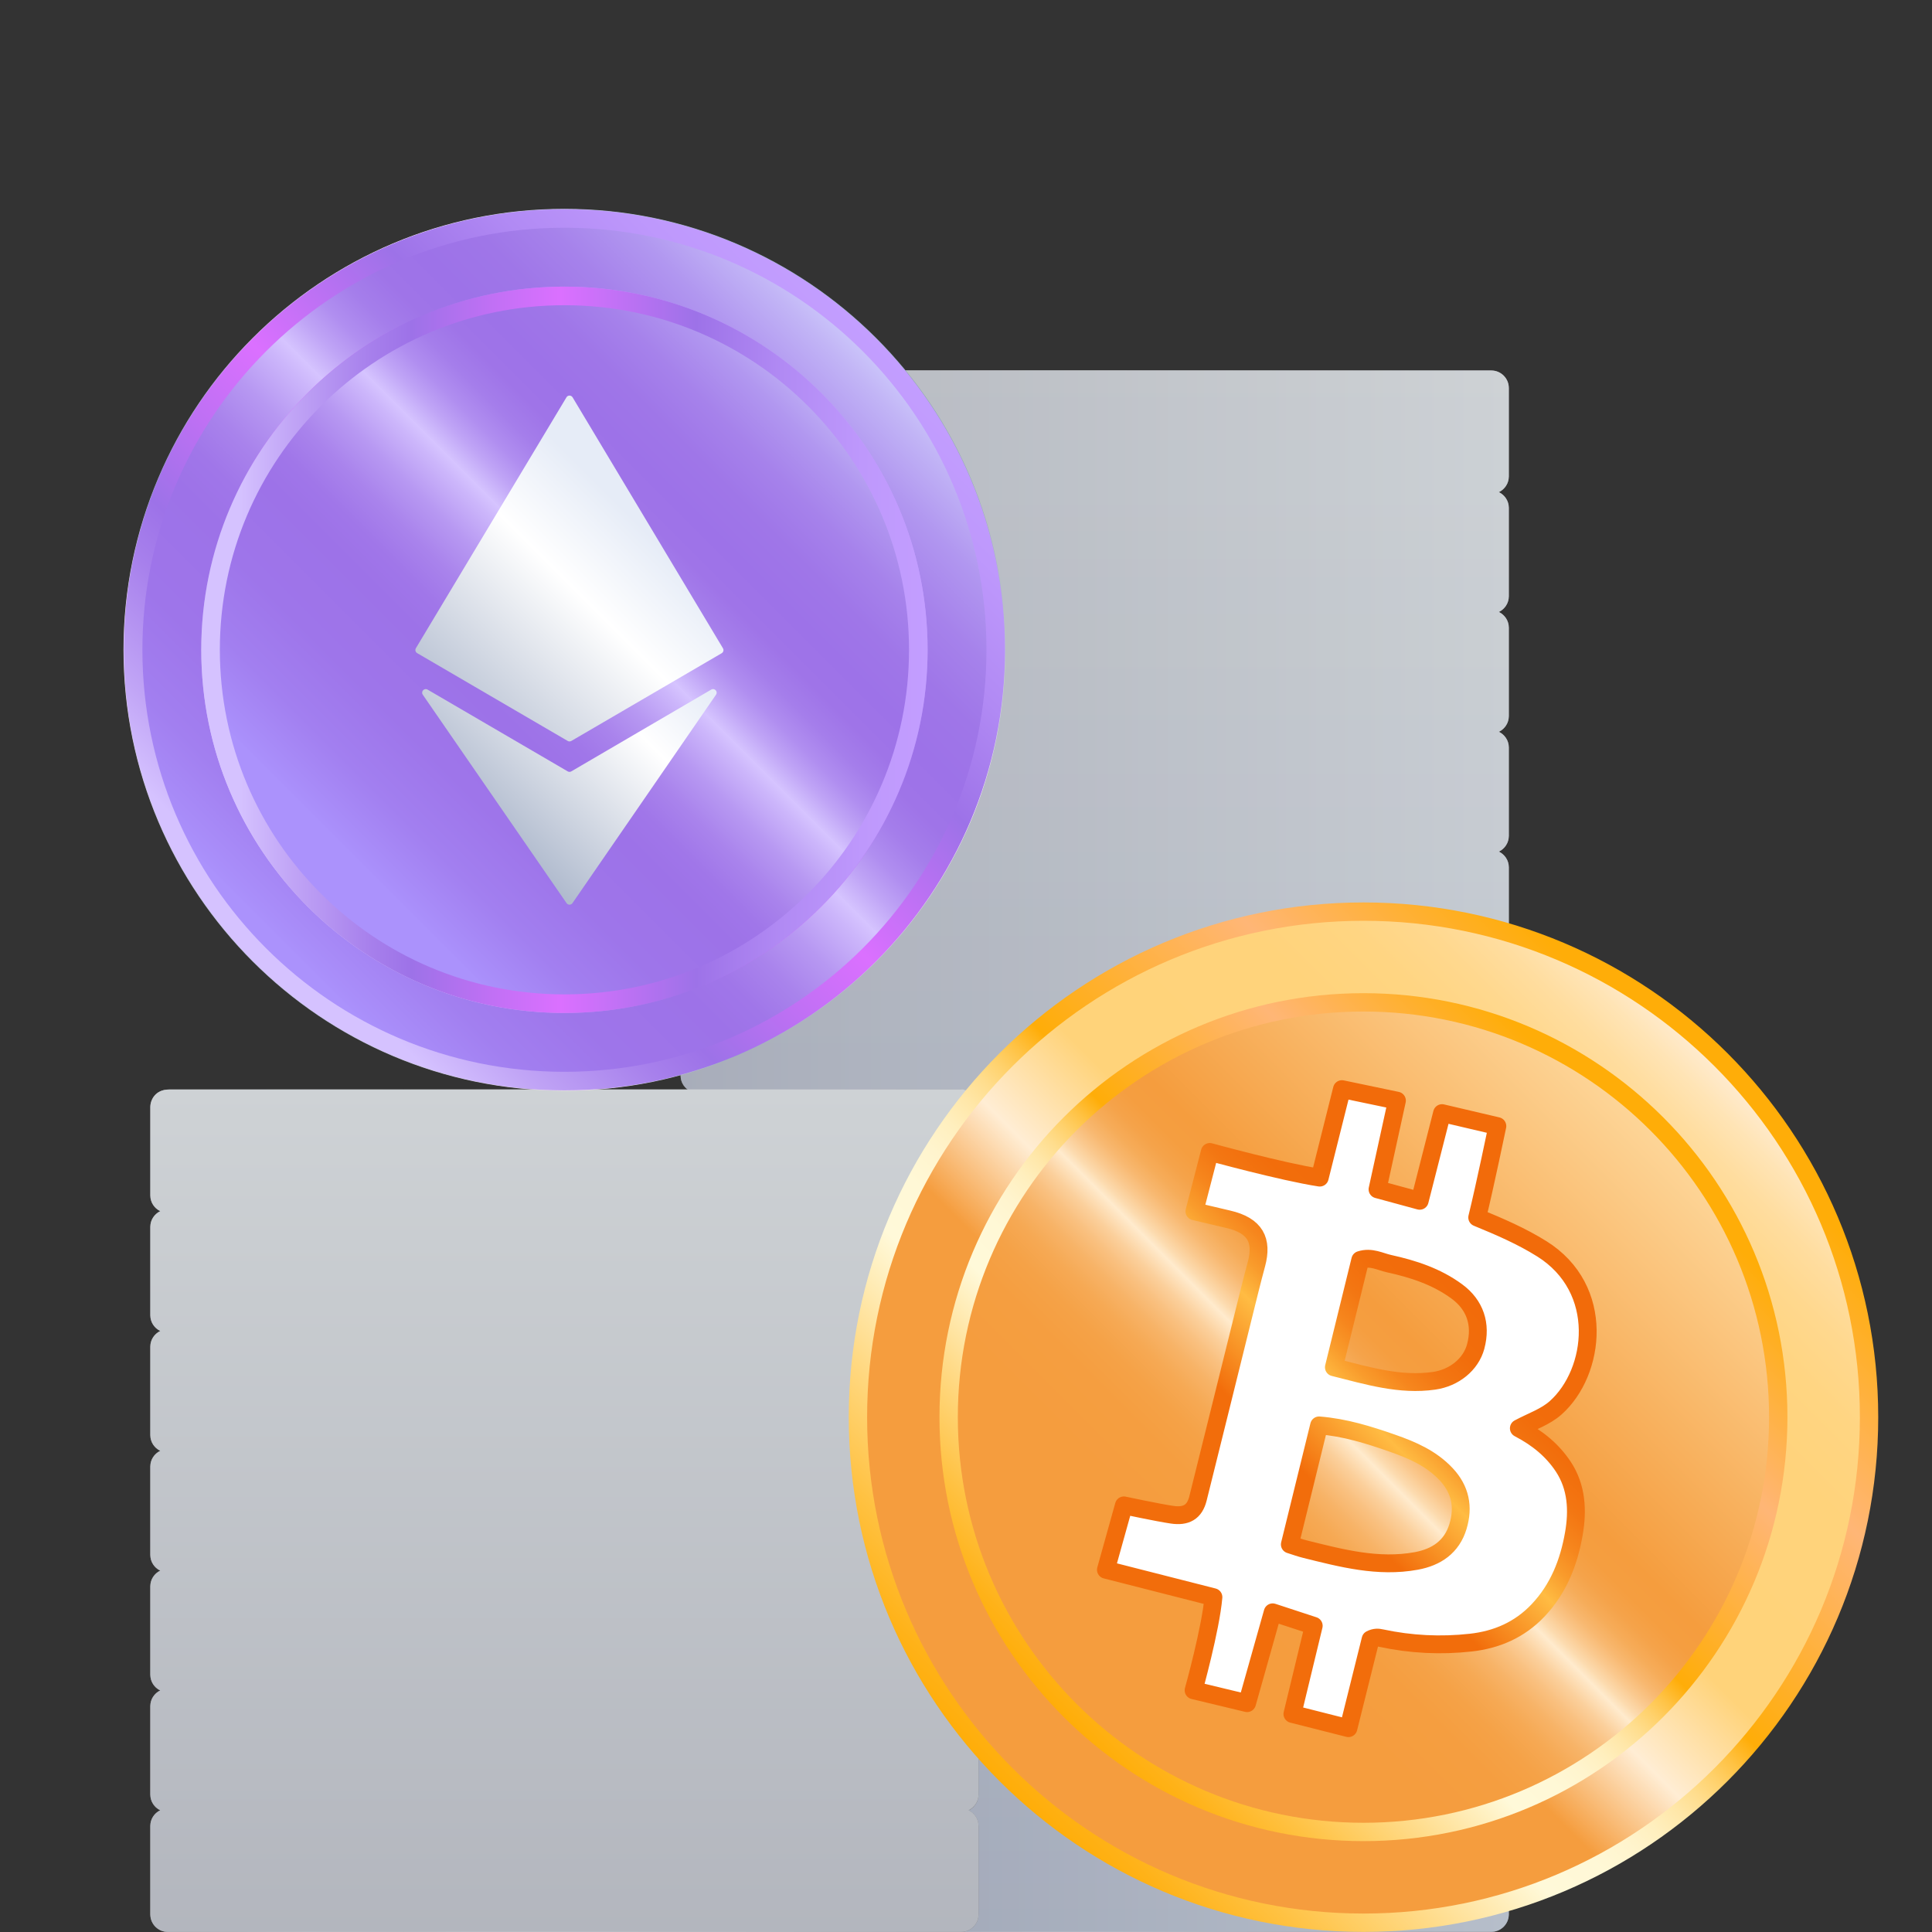 <svg fill="none" height="60" viewBox="0 0 60 60" width="60" xmlns="http://www.w3.org/2000/svg" xmlns:xlink="http://www.w3.org/1999/xlink"><rect x="0" y="0" width="60" height="60" fill="#333333" stroke="none"/><linearGradient id="a"><stop offset="0" stop-color="#999"/><stop offset=".108" stop-color="#dbdbdb"/><stop offset=".116" stop-color="#d5d5d5"/><stop offset=".175" stop-color="#afafaf"/><stop offset=".229" stop-color="#939393"/><stop offset=".277" stop-color="#828282"/><stop offset=".313" stop-color="#7d7d7d"/><stop offset=".829" stop-color="#d1d1d1"/><stop offset="1" stop-color="#b3b3b3"/></linearGradient><linearGradient id="b" gradientUnits="userSpaceOnUse" x1="21.408" x2="46.582" xlink:href="#a" y1="28.309" y2="28.309"/><linearGradient id="c"><stop offset=".046" stop-color="#808080"/><stop offset=".19" stop-color="#e1e2e8"/><stop offset=".306" stop-color="#bfbfbf"/><stop offset=".32" stop-color="#c5c5c5"/><stop offset=".364" stop-color="#d4d4d4"/><stop offset=".416" stop-color="#ddd"/><stop offset=".495" stop-color="#e0e0e0"/><stop offset=".665" stop-color="#bbb"/><stop offset=".887" stop-color="#909090"/><stop offset="1" stop-color="#808080"/></linearGradient><linearGradient id="d" gradientUnits="userSpaceOnUse" x1="21.134" x2="46.856" xlink:href="#c" y1="28.309" y2="28.309"/><linearGradient id="e" gradientUnits="userSpaceOnUse" x1="21.408" x2="46.582" xlink:href="#a" y1="32.032" y2="32.032"/><linearGradient id="f" gradientUnits="userSpaceOnUse" x1="21.134" x2="46.856" xlink:href="#c" y1="32.032" y2="32.032"/><linearGradient id="g" gradientUnits="userSpaceOnUse" x1="21.408" x2="46.582" xlink:href="#a" y1="35.753" y2="35.753"/><linearGradient id="h" gradientUnits="userSpaceOnUse" x1="21.134" x2="46.856" xlink:href="#c" y1="35.753" y2="35.753"/><linearGradient id="i" gradientUnits="userSpaceOnUse" x1="21.408" x2="46.582" xlink:href="#a" y1="39.473" y2="39.473"/><linearGradient id="j" gradientUnits="userSpaceOnUse" x1="21.134" x2="46.856" xlink:href="#c" y1="39.473" y2="39.473"/><linearGradient id="k" gradientUnits="userSpaceOnUse" x1="21.408" x2="46.582" xlink:href="#a" y1="13.425" y2="13.425"/><linearGradient id="l" gradientUnits="userSpaceOnUse" x1="21.134" x2="46.856" xlink:href="#c" y1="13.425" y2="13.425"/><linearGradient id="m" gradientUnits="userSpaceOnUse" x1="21.408" x2="46.582" xlink:href="#a" y1="17.145" y2="17.145"/><linearGradient id="n" gradientUnits="userSpaceOnUse" x1="21.134" x2="46.856" xlink:href="#c" y1="17.145" y2="17.145"/><linearGradient id="o" gradientUnits="userSpaceOnUse" x1="21.408" x2="46.582" xlink:href="#a" y1="20.868" y2="20.868"/><linearGradient id="p" gradientUnits="userSpaceOnUse" x1="21.134" x2="46.856" xlink:href="#c" y1="20.868" y2="20.868"/><linearGradient id="q" gradientUnits="userSpaceOnUse" x1="21.408" x2="46.582" xlink:href="#a" y1="24.588" y2="24.588"/><linearGradient id="r" gradientUnits="userSpaceOnUse" x1="21.134" x2="46.856" xlink:href="#c" y1="24.588" y2="24.588"/><linearGradient id="s" gradientUnits="userSpaceOnUse" x1="21.408" x2="46.582" xlink:href="#a" y1="43.196" y2="43.196"/><linearGradient id="t" gradientUnits="userSpaceOnUse" x1="21.134" x2="46.856" xlink:href="#c" y1="43.196" y2="43.196"/><linearGradient id="u" gradientUnits="userSpaceOnUse" x1="21.408" x2="46.582" xlink:href="#a" y1="46.919" y2="46.919"/><linearGradient id="v" gradientUnits="userSpaceOnUse" x1="21.134" x2="46.856" xlink:href="#c" y1="46.919" y2="46.919"/><linearGradient id="w" gradientUnits="userSpaceOnUse" x1="21.408" x2="46.582" xlink:href="#a" y1="50.639" y2="50.639"/><linearGradient id="x" gradientUnits="userSpaceOnUse" x1="21.134" x2="46.856" xlink:href="#c" y1="50.639" y2="50.639"/><linearGradient id="y" gradientUnits="userSpaceOnUse" x1="21.408" x2="46.582" xlink:href="#a" y1="54.36" y2="54.36"/><linearGradient id="z" gradientUnits="userSpaceOnUse" x1="21.134" x2="46.856" xlink:href="#c" y1="54.36" y2="54.36"/><linearGradient id="A" gradientUnits="userSpaceOnUse" x1="21.408" x2="46.582" xlink:href="#a" y1="58.081" y2="58.081"/><linearGradient id="B" gradientUnits="userSpaceOnUse" x1="21.134" x2="46.856" xlink:href="#c" y1="58.081" y2="58.081"/><linearGradient id="C"><stop offset="0" stop-color="#a2adbf"/><stop offset="1" stop-color="#c4cacf"/></linearGradient><linearGradient id="D" gradientUnits="userSpaceOnUse" x1="33.997" x2="33.997" xlink:href="#C" y1="59.999" y2="11.506"/><linearGradient id="E"><stop offset="0" stop-color="#8c8999"/><stop offset="1" stop-color="#e6e6e6"/></linearGradient><linearGradient id="F" gradientUnits="userSpaceOnUse" x1="21.137" x2="46.858" xlink:href="#E" y1="35.752" y2="35.752"/><linearGradient id="G"><stop offset="0" stop-color="#999"/><stop offset=".108" stop-color="#e3e3e3"/><stop offset=".168" stop-color="#bebebe"/><stop offset=".225" stop-color="#a2a2a2"/><stop offset=".275" stop-color="#919191"/><stop offset=".313" stop-color="#8c8c8c"/><stop offset=".829" stop-color="#f5f5f5"/><stop offset="1" stop-color="#b3b3b3"/></linearGradient><linearGradient id="H" gradientUnits="userSpaceOnUse" x1="4.943" x2="30.117" xlink:href="#G" y1="35.755" y2="35.755"/><linearGradient id="I"><stop offset=".046" stop-color="#808080"/><stop offset=".19" stop-color="#e1e2e8"/><stop offset=".306" stop-color="#bfbfbf"/><stop offset=".324" stop-color="#cfcfcf"/><stop offset=".356" stop-color="#e4e4e4"/><stop offset=".391" stop-color="#f3f3f3"/><stop offset=".433" stop-color="#fcfcfc"/><stop offset=".495" stop-color="#fff"/><stop offset=".735" stop-color="#bbb"/><stop offset=".911" stop-color="#909090"/><stop offset="1" stop-color="#808080"/></linearGradient><linearGradient id="J" gradientUnits="userSpaceOnUse" x1="4.67" x2="30.391" xlink:href="#I" y1="35.755" y2="35.755"/><linearGradient id="K" gradientUnits="userSpaceOnUse" x1="4.943" x2="30.117" xlink:href="#G" y1="39.475" y2="39.475"/><linearGradient id="L" gradientUnits="userSpaceOnUse" x1="4.67" x2="30.391" xlink:href="#I" y1="39.475" y2="39.475"/><linearGradient id="M" gradientUnits="userSpaceOnUse" x1="4.943" x2="30.117" xlink:href="#G" y1="43.198" y2="43.198"/><linearGradient id="N" gradientUnits="userSpaceOnUse" x1="4.67" x2="30.391" xlink:href="#I" y1="43.198" y2="43.198"/><linearGradient id="O" gradientUnits="userSpaceOnUse" x1="4.943" x2="30.117" xlink:href="#G" y1="46.921" y2="46.921"/><linearGradient id="P" gradientUnits="userSpaceOnUse" x1="4.67" x2="30.391" xlink:href="#I" y1="46.921" y2="46.921"/><linearGradient id="Q" gradientUnits="userSpaceOnUse" x1="4.943" x2="30.117" xlink:href="#G" y1="50.641" y2="50.641"/><linearGradient id="R" gradientUnits="userSpaceOnUse" x1="4.67" x2="30.391" xlink:href="#I" y1="50.641" y2="50.641"/><linearGradient id="S" gradientUnits="userSpaceOnUse" x1="4.943" x2="30.117" xlink:href="#G" y1="54.362" y2="54.362"/><linearGradient id="T" gradientUnits="userSpaceOnUse" x1="4.67" x2="30.391" xlink:href="#I" y1="54.362" y2="54.362"/><linearGradient id="U" gradientUnits="userSpaceOnUse" x1="4.943" x2="30.117" xlink:href="#G" y1="58.083" y2="58.083"/><linearGradient id="V" gradientUnits="userSpaceOnUse" x1="4.67" x2="30.391" xlink:href="#I" y1="58.083" y2="58.083"/><linearGradient id="W" gradientUnits="userSpaceOnUse" x1="17.528" x2="17.528" xlink:href="#C" y1="-.001" y2="33.836"/><linearGradient id="X" gradientUnits="userSpaceOnUse" x1="17.528" x2="17.528" xlink:href="#E" y1="59.999" y2="33.836"/><linearGradient id="Y" gradientUnits="userSpaceOnUse" x1="31.883" x2="54.087" y1="54.473" y2="32.269"><stop offset=".326" stop-color="#f59d3e"/><stop offset=".426" stop-color="#ffedd4"/><stop offset=".532" stop-color="#ffd37a"/><stop offset=".733" stop-color="#ffd37b"/><stop offset=".806" stop-color="#ffd582"/><stop offset=".857" stop-color="#ffd88e"/><stop offset=".899" stop-color="#ffdd9f"/><stop offset=".934" stop-color="#ffe4b5"/><stop offset=".965" stop-color="#ffebcf"/><stop offset=".97" stop-color="#ffedd4"/><stop offset=".976" stop-color="#ffe9c8"/><stop offset=".986" stop-color="#ffe1aa"/><stop offset="1" stop-color="#ffd37a"/></linearGradient><linearGradient id="Z"><stop offset="0" stop-color="#ffad08"/><stop offset=".035" stop-color="#ffb218"/><stop offset=".103" stop-color="#ffc243"/><stop offset=".199" stop-color="#ffdb89"/><stop offset=".3" stop-color="#fff9d9"/><stop offset=".353" stop-color="#fff8d6"/><stop offset=".388" stop-color="#fff4cd"/><stop offset=".418" stop-color="#ffefbe"/><stop offset=".445" stop-color="#ffe7a9"/><stop offset=".47" stop-color="#ffdd8d"/><stop offset=".493" stop-color="#ffd16b"/><stop offset=".516" stop-color="#ffc243"/><stop offset=".537" stop-color="#ffb216"/><stop offset=".543" stop-color="#ffad08"/><stop offset=".759" stop-color="#ffb676"/><stop offset=".954" stop-color="#ffad08"/></linearGradient><linearGradient id="aa" gradientUnits="userSpaceOnUse" x1="31.042" x2="53.648" xlink:href="#Z" y1="55.314" y2="32.708"/><linearGradient id="ab" gradientUnits="userSpaceOnUse" x1="34.682" x2="52.9" y1="51.672" y2="33.454"><stop offset=".139" stop-color="#f59d3e"/><stop offset=".222" stop-color="#f59e40"/><stop offset=".262" stop-color="#f5a247"/><stop offset=".293" stop-color="#f6a954"/><stop offset=".319" stop-color="#f7b367"/><stop offset=".342" stop-color="#f9c07f"/><stop offset=".363" stop-color="#fbd09c"/><stop offset=".381" stop-color="#fee3bf"/><stop offset=".388" stop-color="#ffebcd"/><stop offset=".399" stop-color="#fcdbaf"/><stop offset=".416" stop-color="#fac88d"/><stop offset=".433" stop-color="#f8b870"/><stop offset=".452" stop-color="#f6ac59"/><stop offset=".472" stop-color="#f5a34a"/><stop offset=".495" stop-color="#f59e40"/><stop offset=".527" stop-color="#f59d3e"/><stop offset="1" stop-color="#ffe2ac"/></linearGradient><linearGradient id="ac" gradientUnits="userSpaceOnUse" x1="33.033" x2="51.653" xlink:href="#Z" y1="53.321" y2="34.701"/><linearGradient id="ad" gradientUnits="userSpaceOnUse" x1="34.871" x2="48.742" y1="50.691" y2="36.82"><stop offset=".381" stop-color="#f26d0b"/><stop offset=".431" stop-color="#f78b20"/><stop offset=".514" stop-color="#ffbc43"/><stop offset=".518" stop-color="#feb840"/><stop offset=".556" stop-color="#f99c2c"/><stop offset=".596" stop-color="#f6861d"/><stop offset=".641" stop-color="#f37612"/><stop offset=".692" stop-color="#f26d0b"/><stop offset=".766" stop-color="#f26b0a"/></linearGradient><linearGradient id="ae"><stop offset="0" stop-color="#efeff2"/><stop offset=".124" stop-color="#c4cfd4"/><stop offset=".265" stop-color="#c6d1d6"/><stop offset=".364" stop-color="#cfd8dc"/><stop offset=".449" stop-color="#dfe5e7"/><stop offset=".526" stop-color="#f5f6f7"/><stop offset=".554" stop-color="#fff"/><stop offset=".594" stop-color="#e0e7ee"/><stop offset=".628" stop-color="#ccd7e3"/><stop offset=".652" stop-color="#c5d2e0"/><stop offset=".828" stop-color="#d9dee3"/><stop offset="1" stop-color="#efeff2"/></linearGradient><linearGradient id="af" gradientUnits="userSpaceOnUse" x1="8.604" x2="27.547" xlink:href="#ae" y1="29.105" y2="10.163"/><linearGradient id="ag"><stop offset="0" stop-color="#9dabb3"/><stop offset=".155" stop-color="#ffebf4"/><stop offset=".313" stop-color="#97b0c0"/><stop offset=".705" stop-color="#ffedff"/><stop offset="1" stop-color="#80a6a5"/></linearGradient><linearGradient id="ah" gradientUnits="userSpaceOnUse" x1="7.847" x2="27.212" xlink:href="#ag" y1="29.862" y2="10.497"/><linearGradient id="ai" gradientUnits="userSpaceOnUse" x1="10.188" x2="25.73" xlink:href="#ae" y1="27.521" y2="11.979"/><linearGradient id="aj" gradientUnits="userSpaceOnUse" x1="9.547" x2="25.512" xlink:href="#ag" y1="28.162" y2="12.197"/><linearGradient id="ak" gradientUnits="userSpaceOnUse" x1="11.041" x2="26.583" y1="26.668" y2="11.126"><stop offset=".258" stop-color="#fff" stop-opacity="0"/><stop offset=".369" stop-color="#fff" stop-opacity=".01"/><stop offset=".409" stop-color="#fff" stop-opacity=".034"/><stop offset=".437" stop-color="#fff" stop-opacity=".08"/><stop offset=".46" stop-color="#fff" stop-opacity=".147"/><stop offset=".48" stop-color="#fff" stop-opacity=".233"/><stop offset=".497" stop-color="#fff" stop-opacity=".337"/><stop offset=".505" stop-color="#fff" stop-opacity=".4"/><stop offset=".551" stop-color="#fff" stop-opacity=".293"/><stop offset=".61" stop-color="#fff" stop-opacity=".187"/><stop offset=".674" stop-color="#fff" stop-opacity=".104"/><stop offset=".745" stop-color="#fff" stop-opacity=".045"/><stop offset=".828" stop-color="#fff" stop-opacity=".011"/><stop offset=".955" stop-color="#fff" stop-opacity="0"/></linearGradient><linearGradient id="al"><stop offset="0" stop-color="#ab92fc"/><stop offset=".004" stop-color="#aa90fb"/><stop offset=".089" stop-color="#a27ff0"/><stop offset=".18" stop-color="#9e75ea"/><stop offset=".29" stop-color="#9d72e8"/><stop offset=".333" stop-color="#a076e9"/><stop offset=".379" stop-color="#a983ec"/><stop offset=".427" stop-color="#b798f2"/><stop offset=".476" stop-color="#ccb6fb"/><stop offset=".495" stop-color="#d6c4ff"/><stop offset=".496" stop-color="#d4c2fe"/><stop offset=".526" stop-color="#c0a5f6"/><stop offset=".557" stop-color="#b08ef0"/><stop offset=".591" stop-color="#a57eeb"/><stop offset=".63" stop-color="#9f74e8"/><stop offset=".681" stop-color="#9d72e8"/><stop offset=".742" stop-color="#9f76e8"/><stop offset=".805" stop-color="#a682eb"/><stop offset=".871" stop-color="#b197f0"/><stop offset=".936" stop-color="#c2b5f6"/><stop offset="1" stop-color="#d6d9ff"/></linearGradient><linearGradient id="am" gradientUnits="userSpaceOnUse" x1="8.604" x2="27.547" xlink:href="#al" y1="29.105" y2="10.163"/><linearGradient id="an"><stop offset=".052" stop-color="#d5c2ff"/><stop offset=".124" stop-color="#c1a5f6"/><stop offset=".232" stop-color="#a780ec"/><stop offset=".29" stop-color="#9d72e8"/><stop offset=".395" stop-color="#bf70f4"/><stop offset=".495" stop-color="#db70ff"/><stop offset=".681" stop-color="#9d72e8"/><stop offset=".799" stop-color="#b18af4"/><stop offset=".909" stop-color="#be98fc"/><stop offset="1" stop-color="#c39eff"/></linearGradient><linearGradient id="ao" gradientUnits="userSpaceOnUse" x1="7.854" x2="27.205" xlink:href="#an" y1="29.855" y2="10.504"/><linearGradient id="ap" gradientUnits="userSpaceOnUse" x1="10.188" x2="25.73" xlink:href="#al" y1="27.521" y2="11.979"/><linearGradient id="aq" gradientUnits="userSpaceOnUse" x1="9.554" x2="25.504" xlink:href="#an" y1="28.155" y2="12.204"/><linearGradient id="ar" gradientUnits="userSpaceOnUse" x1="11.041" x2="26.583" xlink:href="#al" y1="26.668" y2="11.126"/><linearGradient id="as" gradientUnits="userSpaceOnUse" x1="6.251" x2="28.808" xlink:href="#an" y1="20.18" y2="20.18"/><linearGradient id="at"><stop offset="0" stop-color="#adb8cc"/><stop offset=".685" stop-color="#fff"/><stop offset="1" stop-color="#e6ecf7"/></linearGradient><linearGradient id="au" gradientUnits="userSpaceOnUse" x1="13.548" x2="19.939" xlink:href="#at" y1="22.768" y2="16.377"/><linearGradient id="av" gradientUnits="userSpaceOnUse" x1="14.778" x2="20.401" xlink:href="#at" y1="25.425" y2="19.802"/><g stroke-width=".547"><path d="m21.677 29.953h24.635c.149 0 .269-.12.269-.269v-2.749c0-.149-.12-.269-.269-.269h-24.635c-.149 0-.269.121-.269.269v2.749c0 .149.121.269.269.269z" fill="url(#b)" stroke="url(#d)" stroke-miterlimit="10"/><path d="m21.677 33.676h24.635c.149 0 .269-.121.269-.269v-2.749c0-.149-.12-.269-.269-.269h-24.635c-.149 0-.269.121-.269.269v2.749c0 .149.121.269.269.269z" fill="url(#e)" stroke="url(#f)" stroke-miterlimit="10"/><path d="m21.677 37.397h24.635c.149 0 .269-.121.269-.269v-2.749c0-.149-.12-.269-.269-.269h-24.635c-.149 0-.269.121-.269.269v2.749c0 .149.121.269.269.269z" fill="url(#g)" stroke="url(#h)" stroke-miterlimit="10"/><path d="m21.677 41.117h24.635c.149 0 .269-.121.269-.269v-2.749c0-.149-.12-.269-.269-.269h-24.635c-.149 0-.269.121-.269.269v2.749c0 .149.121.269.269.269z" fill="url(#i)" stroke="url(#j)" stroke-miterlimit="10"/><path d="m21.677 15.068h24.635c.149 0 .269-.121.269-.269v-2.749c0-.149-.12-.269-.269-.269h-24.635c-.149 0-.269.12-.269.269v2.749c0 .149.121.269.269.269z" fill="url(#k)" stroke="url(#l)" stroke-miterlimit="10"/><path d="m21.677 18.789h24.635c.149 0 .269-.121.269-.269v-2.749c0-.149-.12-.269-.269-.269h-24.635c-.149 0-.269.12-.269.269v2.749c0 .149.121.269.269.269z" fill="url(#m)" stroke="url(#n)" stroke-miterlimit="10"/><path d="m21.677 22.512h24.635c.149 0 .269-.12.269-.269v-2.749c0-.149-.12-.269-.269-.269h-24.635c-.149 0-.269.121-.269.269v2.749c0 .149.121.269.269.269z" fill="url(#o)" stroke="url(#p)" stroke-miterlimit="10"/><path d="m21.677 26.232h24.635c.149 0 .269-.12.269-.269v-2.749c0-.149-.12-.269-.269-.269h-24.635c-.149 0-.269.121-.269.269v2.749c0 .149.121.269.269.269z" fill="url(#q)" stroke="url(#r)" stroke-miterlimit="10"/><path d="m21.677 44.84h24.635c.149 0 .269-.12.269-.269v-2.749c0-.149-.12-.269-.269-.269h-24.635c-.149 0-.269.12-.269.269v2.749c0 .149.121.269.269.269z" fill="url(#s)" stroke="url(#t)" stroke-miterlimit="10"/><path d="m21.677 48.562h24.635c.149 0 .269-.121.269-.269v-2.749c0-.149-.12-.269-.269-.269h-24.635c-.149 0-.269.121-.269.269v2.749c0 .149.121.269.269.269z" fill="url(#u)" stroke="url(#v)" stroke-miterlimit="10"/><path d="m21.677 52.283h24.635c.149 0 .269-.121.269-.269v-2.749c0-.149-.12-.269-.269-.269h-24.635c-.149 0-.269.121-.269.269v2.749c0 .149.121.269.269.269z" fill="url(#w)" stroke="url(#x)" stroke-miterlimit="10"/><path d="m21.677 56.004h24.635c.149 0 .269-.12.269-.269v-2.749c0-.149-.12-.269-.269-.269h-24.635c-.149 0-.269.121-.269.269v2.749c0 .149.121.269.269.269z" fill="url(#y)" stroke="url(#z)" stroke-miterlimit="10"/><path d="m21.677 59.725h24.635c.149 0 .269-.12.269-.269v-2.749c0-.149-.12-.269-.269-.269h-24.635c-.149 0-.269.121-.269.269v2.749c0 .149.121.269.269.269z" fill="url(#A)" stroke="url(#B)" stroke-miterlimit="10"/></g><path d="m46.858 14.798v-2.749c0-.299-.244-.543-.543-.543h-24.635c-.299 0-.542.244-.542.543v2.749c0 .215.128.399.311.486-.182.088-.311.271-.311.486v2.749c0 .215.128.399.311.486-.182.088-.311.271-.311.486v2.749c0 .215.128.399.311.486-.182.088-.311.271-.311.486v2.749c0 .215.128.399.311.486-.182.088-.311.271-.311.486v2.749c0 .215.128.399.311.486-.182.088-.311.271-.311.486v2.749c0 .215.128.399.311.486-.182.088-.311.271-.311.486v2.749c0 .215.128.399.311.486-.182.088-.311.271-.311.486v2.749c0 .215.128.399.311.486-.182.088-.311.271-.311.486v2.749c0 .215.128.399.311.486-.182.088-.311.271-.311.486v2.749c0 .215.128.399.311.486-.182.088-.311.271-.311.486v2.749c0 .215.128.398.31.486-.182.088-.31.271-.31.486v2.749c0 .215.128.398.31.486-.182.088-.31.271-.31.486v2.749c0 .299.243.543.542.543h24.635c.299 0 .543-.243.543-.543v-2.749c0-.215-.129-.399-.311-.486.182-.088.311-.271.311-.486v-2.749c0-.215-.129-.399-.311-.486.182-.088.311-.271.311-.486v-2.749c0-.215-.129-.399-.311-.486.182-.088.311-.271.311-.486v-2.749c0-.215-.129-.399-.311-.486.182-.088.311-.271.311-.486v-2.749c0-.215-.129-.399-.311-.486.182-.088.311-.271.311-.486v-2.749c0-.215-.129-.399-.311-.486.182-.088.311-.271.311-.486v-2.749c0-.215-.129-.399-.311-.486.182-.088.311-.271.311-.486v-2.749c0-.215-.129-.399-.311-.486.182-.088.311-.271.311-.486v-2.749c0-.215-.129-.399-.311-.486.182-.088.311-.271.311-.486v-2.749c0-.215-.129-.399-.311-.486.182-.088.311-.271.311-.486v-2.749c0-.215-.129-.399-.311-.486.182-.088.311-.271.311-.486v-2.749c0-.215-.129-.399-.311-.486.182-.088.311-.271.311-.486z" fill="url(#D)"/><path d="m46.858 14.798v-2.749c0-.299-.244-.543-.543-.543h-24.635c-.299 0-.542.244-.542.543v2.749c0 .215.128.399.311.486-.182.088-.311.271-.311.486v2.749c0 .215.128.399.311.486-.182.088-.311.271-.311.486v2.749c0 .215.128.399.311.486-.182.088-.311.271-.311.486v2.749c0 .215.128.399.311.486-.182.088-.311.271-.311.486v2.749c0 .215.128.399.311.486-.182.088-.311.271-.311.486v2.749c0 .215.128.399.311.486-.182.088-.311.271-.311.486v2.749c0 .215.128.399.311.486-.182.088-.311.271-.311.486v2.749c0 .215.128.399.311.486-.182.088-.311.271-.311.486v2.749c0 .215.128.399.311.486-.182.088-.311.271-.311.486v2.749c0 .215.128.399.311.486-.182.088-.311.271-.311.486v2.749c0 .215.128.398.31.486-.182.088-.31.271-.31.486v2.749c0 .215.128.398.31.486-.182.088-.31.271-.31.486v2.749c0 .299.243.543.542.543h24.635c.299 0 .543-.243.543-.543v-2.749c0-.215-.129-.399-.311-.486.182-.088.311-.271.311-.486v-2.749c0-.215-.129-.399-.311-.486.182-.088.311-.271.311-.486v-2.749c0-.215-.129-.399-.311-.486.182-.088.311-.271.311-.486v-2.749c0-.215-.129-.399-.311-.486.182-.088.311-.271.311-.486v-2.749c0-.215-.129-.399-.311-.486.182-.088.311-.271.311-.486v-2.749c0-.215-.129-.399-.311-.486.182-.088.311-.271.311-.486v-2.749c0-.215-.129-.399-.311-.486.182-.088.311-.271.311-.486v-2.749c0-.215-.129-.399-.311-.486.182-.088.311-.271.311-.486v-2.749c0-.215-.129-.399-.311-.486.182-.088.311-.271.311-.486v-2.749c0-.215-.129-.399-.311-.486.182-.088.311-.271.311-.486v-2.749c0-.215-.129-.399-.311-.486.182-.088.311-.271.311-.486v-2.749c0-.215-.129-.399-.311-.486.182-.088.311-.271.311-.486z" fill="url(#F)" fill-opacity=".3"/><path d="m5.213 37.398h24.635c.149 0 .269-.12.269-.269v-2.749c0-.149-.121-.269-.269-.269h-24.635c-.149 0-.269.12-.269.269v2.749c0 .149.121.269.269.269z" fill="url(#H)" stroke="url(#J)" stroke-miterlimit="10" stroke-width=".547"/><path d="m5.213 41.119h24.635c.149 0 .269-.12.269-.269v-2.749c0-.149-.121-.269-.269-.269h-24.635c-.149 0-.269.12-.269.269v2.749c0 .149.121.269.269.269z" fill="url(#K)" stroke="url(#L)" stroke-miterlimit="10" stroke-width=".547"/><path d="m5.213 44.842h24.635c.149 0 .269-.121.269-.269v-2.749c0-.149-.121-.269-.269-.269h-24.635c-.149 0-.269.121-.269.269v2.749c0 .149.121.269.269.269z" fill="url(#M)" stroke="url(#N)" stroke-miterlimit="10" stroke-width=".547"/><path d="m5.213 48.565h24.635c.149 0 .269-.121.269-.269v-2.749c0-.149-.121-.269-.269-.269h-24.635c-.149 0-.269.12-.269.269v2.749c0 .149.121.269.269.269z" fill="url(#O)" stroke="url(#P)" stroke-miterlimit="10" stroke-width=".547"/><path d="m5.213 52.285h24.635c.149 0 .269-.121.269-.269v-2.749c0-.149-.121-.269-.269-.269h-24.635c-.149 0-.269.12-.269.269v2.749c0 .149.121.269.269.269z" fill="url(#Q)" stroke="url(#R)" stroke-miterlimit="10" stroke-width=".547"/><path d="m5.213 56.006h24.635c.149 0 .269-.121.269-.269v-2.749c0-.149-.121-.269-.269-.269h-24.635c-.149 0-.269.12-.269.269v2.749c0 .149.121.269.269.269z" fill="url(#S)" stroke="url(#T)" stroke-miterlimit="10" stroke-width=".547"/><path d="m5.213 59.727h24.635c.149 0 .269-.121.269-.269v-2.749c0-.149-.121-.269-.269-.269h-24.635c-.149 0-.269.12-.269.269v2.749c0 .149.121.269.269.269z" fill="url(#U)" stroke="url(#V)" stroke-miterlimit="10" stroke-width=".547"/><path d="m5.256 33.836c-.435-.003-.588.327-.588.542v2.749c0 .215.128.399.311.486-.182.088-.311.271-.311.486v2.749c0 .215.128.399.311.486-.182.088-.311.271-.311.486v2.749c0 .215.128.399.311.486-.182.088-.311.271-.311.486v2.749c0 .215.128.399.311.486-.182.088-.311.271-.311.486v2.749c0 .215.128.398.31.486-.182.088-.31.271-.31.486v2.749c0 .215.128.398.31.486-.182.088-.31.271-.31.486v2.749c0 .299.243.543.542.543h24.635c.299 0 .543-.243.543-.543v-2.749c0-.215-.129-.399-.311-.486.182-.088.311-.271.311-.486v-2.749c0-.215-.129-.399-.311-.486.182-.088.311-.271.311-.486v-2.749c0-.215-.129-.399-.311-.486.182-.088.311-.271.311-.486v-2.749c0-.215-.129-.399-.311-.486.182-.088.311-.271.311-.486v-2.749c0-.215-.129-.399-.311-.486.182-.088.311-.271.311-.486v-2.749c0-.215-.129-.399-.311-.486.182-.088.311-.271.311-.486v-2.749c0-.215-.136-.495-.483-.542z" fill="url(#W)"/><path d="m5.256 33.836c-.435-.003-.588.327-.588.542v2.749c0 .215.128.399.311.486-.182.088-.311.271-.311.486v2.749c0 .215.128.399.311.486-.182.088-.311.271-.311.486v2.749c0 .215.128.399.311.486-.182.088-.311.271-.311.486v2.749c0 .215.128.399.311.486-.182.088-.311.271-.311.486v2.749c0 .215.128.398.31.486-.182.088-.31.271-.31.486v2.749c0 .215.128.398.31.486-.182.088-.31.271-.31.486v2.749c0 .299.243.543.542.543h24.635c.299 0 .543-.243.543-.543v-2.749c0-.215-.129-.399-.311-.486.182-.088.311-.271.311-.486v-2.749c0-.215-.129-.399-.311-.486.182-.088.311-.271.311-.486v-2.749c0-.215-.129-.399-.311-.486.182-.088.311-.271.311-.486v-2.749c0-.215-.129-.399-.311-.486.182-.088.311-.271.311-.486v-2.749c0-.215-.129-.399-.311-.486.182-.088.311-.271.311-.486v-2.749c0-.215-.129-.399-.311-.486.182-.088.311-.271.311-.486v-2.749c0-.215-.136-.495-.483-.542z" fill="url(#X)" fill-opacity=".3"/><path d="m42.345 59.712c8.671 0 15.7-7.029 15.7-15.7 0-8.671-7.029-15.701-15.7-15.701-8.671 0-15.701 7.029-15.701 15.701 0 8.671 7.029 15.7 15.701 15.7z" fill="url(#Y)" stroke="url(#aa)" stroke-miterlimit="10" stroke-width=".57"/><path d="m42.343 56.893c7.114 0 12.882-5.768 12.882-12.882 0-7.114-5.768-12.882-12.882-12.882-7.115 0-12.882 5.768-12.882 12.882 0 7.115 5.768 12.882 12.882 12.882z" fill="url(#ab)" stroke="url(#ac)" stroke-miterlimit="10" stroke-width=".57"/><path d="m47.877 38.78c-.622-.389-1.286-.676-2.001-.97.237-.963.626-2.838.626-2.838l-1.718-.403-.694 2.723-1.31-.356.603-2.755-1.708-.357s-.456 1.82-.689 2.748c-1.167-.179-3.415-.797-3.415-.797l-.477 1.843s.717.171 1.051.248c.843.195 1.074.657.874 1.395-.142.525-.271 1.054-.402 1.582-.471 1.898-.939 3.797-1.413 5.695-.107.427-.373.567-.806.503-.427-.062-1.495-.29-1.495-.29l-.558 1.999s2.205.562 3.339.851c-.085.99-.616 2.893-.616 2.893l1.661.399.795-2.821 1.275.418-.662 2.739 1.74.441s.466-1.87.688-2.759c.138-.071.239-.058.335-.037.918.197 1.846.242 2.775.139.804-.089 1.518-.396 2.091-1.001.637-.672.957-1.494 1.111-2.378.126-.72.093-1.45-.329-2.088-.331-.499-.786-.881-1.379-1.189.425-.226.829-.356 1.148-.641 1.23-1.1 1.558-3.689-.439-4.936zm-2.597 8.623c-.192.636-.668.959-1.3 1.074-1.185.216-2.316-.085-3.448-.366-.143-.035-.282-.086-.475-.147.304-1.238.602-2.449.909-3.697.8.063 1.543.296 2.275.552.613.214 1.208.471 1.67.964.445.474.55 1.02.369 1.619zm.55-5.588c-.152.563-.672.978-1.298 1.067-1.051.149-2.036-.15-3.107-.42.279-1.137.55-2.237.819-3.333.339-.11.615.053.895.115.752.165 1.48.402 2.111.868.557.411.765 1.015.579 1.704z" fill="#fff" stroke="url(#ad)" stroke-linecap="round" stroke-linejoin="round" stroke-width=".554"/><path d="m17.529 33.574c7.398 0 13.395-5.997 13.395-13.395 0-7.398-5.997-13.395-13.395-13.395s-13.395 5.997-13.395 13.395c0 7.398 5.997 13.395 13.395 13.395z" fill="url(#af)" stroke="url(#ah)" stroke-miterlimit="10" stroke-width=".597"/><path d="m17.529 31.17c6.07 0 10.99-4.92 10.99-10.99 0-6.07-4.92-10.99-10.99-10.99-6.07 0-10.99 4.92-10.99 10.99 0 6.07 4.92 10.99 10.99 10.99z" fill="url(#ai)" stroke="url(#aj)" stroke-miterlimit="10" stroke-width=".597"/><path d="m17.67 12.883 4.462 7.373-4.445-1.9z" fill="#e68f7b"/><path d="m13.221 20.256 4.45-7.373.017 5.473z" fill="#f8ec7c"/><path d="m17.67 22.974-4.45-2.719 4.466-1.9z" fill="#6eb87d"/><path d="m22.132 20.255-4.445-1.9-.017 4.618z" fill="#946ba7"/><path d="m17.67 23.911 4.462-2.645-4.462 6.287z" fill="#697cb9"/><path d="m17.67 23.911-4.45-2.645 4.45 6.287z" fill="#4fadd0"/><path d="m17.529 31.17c6.07 0 10.99-4.92 10.99-10.99 0-6.07-4.92-10.99-10.99-10.99-6.07 0-10.99 4.92-10.99 10.99 0 6.07 4.92 10.99 10.99 10.99z" fill="url(#ak)"/><path d="m17.529 33.574c7.398 0 13.395-5.997 13.395-13.395 0-7.398-5.997-13.395-13.395-13.395s-13.395 5.997-13.395 13.395c0 7.398 5.997 13.395 13.395 13.395z" fill="url(#am)" stroke="url(#ao)" stroke-miterlimit="10" stroke-width=".577"/><path d="m17.529 31.17c6.07 0 10.99-4.92 10.99-10.99 0-6.07-4.92-10.99-10.99-10.99-6.07 0-10.99 4.92-10.99 10.99 0 6.07 4.92 10.99 10.99 10.99z" fill="url(#ap)" stroke="url(#aq)" stroke-miterlimit="10" stroke-width=".577"/><path d="m17.529 31.17c6.07 0 10.99-4.92 10.99-10.99 0-6.07-4.92-10.99-10.99-10.99-6.07 0-10.99 4.92-10.99 10.99 0 6.07 4.92 10.99 10.99 10.99z" fill="url(#ar)" stroke="url(#as)" stroke-miterlimit="10" stroke-width=".577"/><path d="m17.592 12.339-4.676 7.791c-.032.053-.014.122.039.153l4.676 2.728c.035.02.077.02.112 0l4.67-2.725c.053-.031.071-.1.039-.153l-4.67-7.794c-.043-.072-.148-.072-.191-0z" fill="url(#au)"/><path d="m17.631 23.956-4.353-2.54c-.103-.06-.215.061-.148.159l4.465 6.473c.044.064.139.064.183 0l4.458-6.473c.068-.098-.045-.219-.148-.159l-4.346 2.54c-.035.02-.077.02-.112 0z" fill="url(#av)"/></svg>